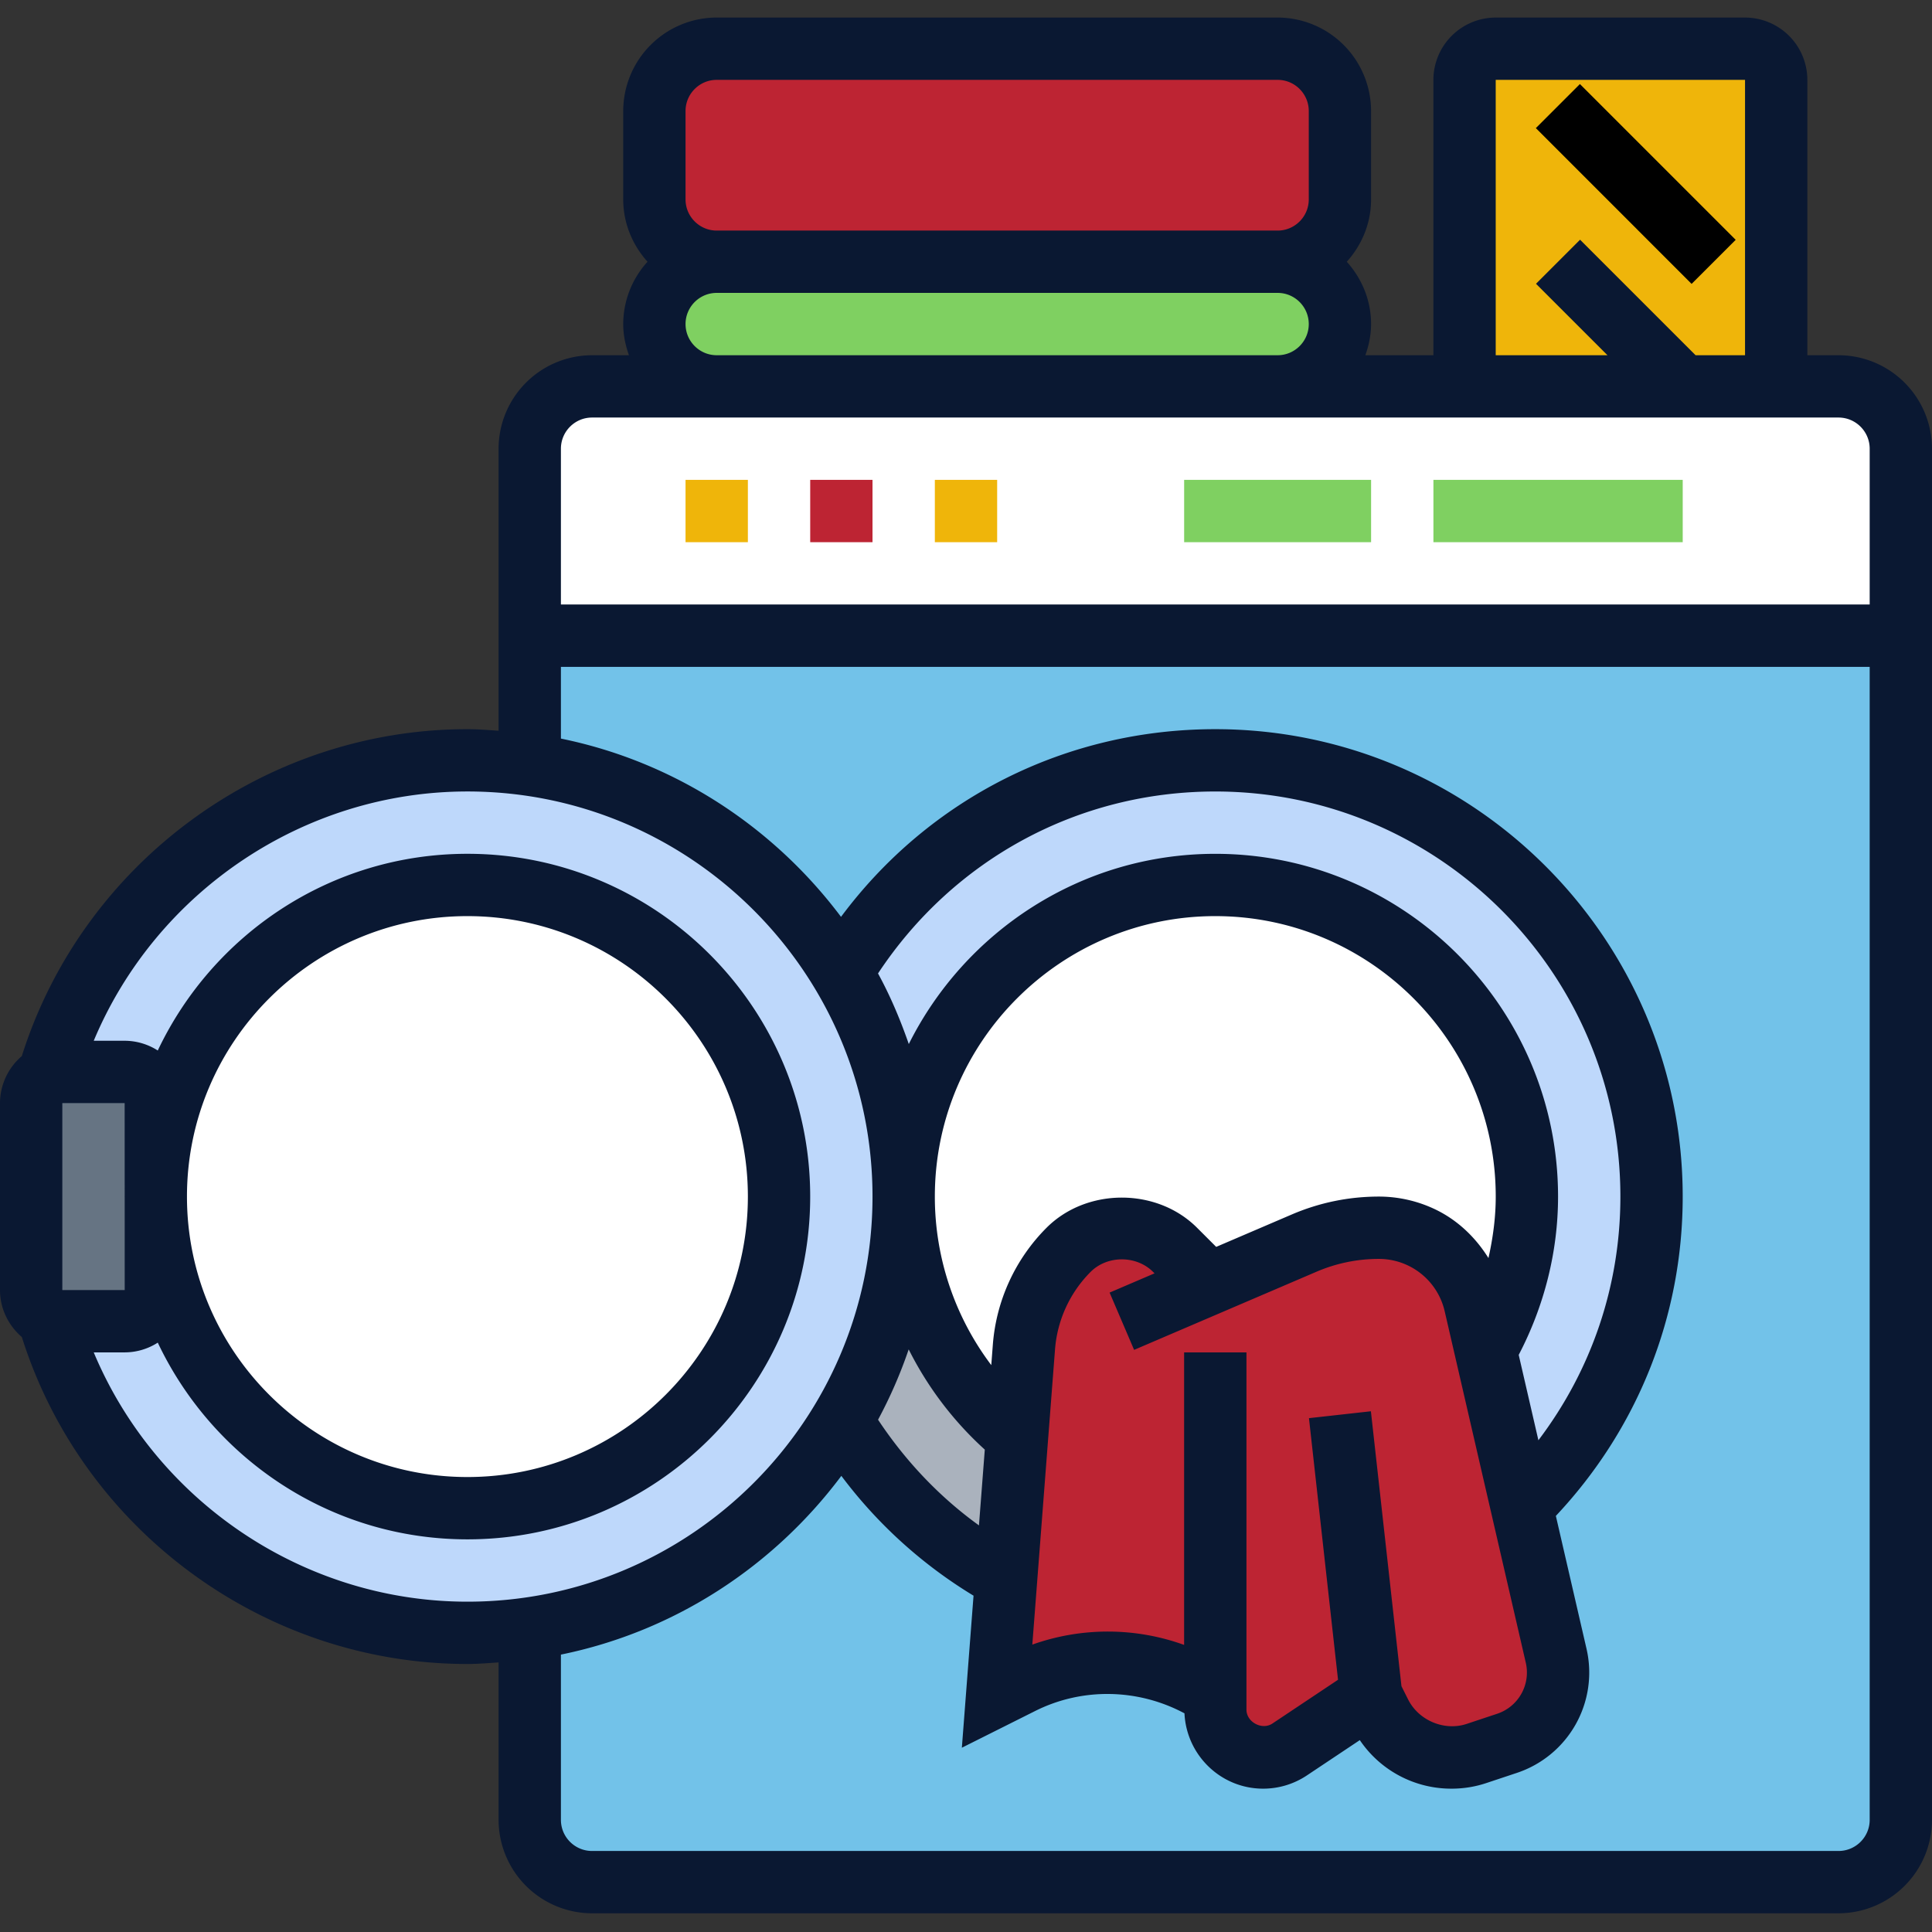 <?xml version="1.0" encoding="UTF-8"?>
<svg xmlns="http://www.w3.org/2000/svg" width="110" height="110" fill="none">
  <rect width="100%" height="100%" fill="#333333" stroke="none"/>
  <path fill="#EFB50A" d="M101.452 3.957v17.978H82.871V3.957c0-.9.836-1.635 1.858-1.635h14.865c1.022 0 1.858.736 1.858 1.635Z"></path>
  <path fill="#7FD061" d="M72.743 14.902a3.559 3.559 0 0 1 3.548 3.549 3.47 3.47 0 0 1-1.047 2.501A3.469 3.469 0 0 1 72.743 22H40.807a3.559 3.559 0 0 1-3.548-3.548c0-.976.39-1.863 1.047-2.502a3.47 3.47 0 0 1 2.501-1.047h31.936Z"></path>
  <path fill="#BD2433" d="M76.678 5.419v6.194c0 1.703-1.605 3.096-3.566 3.096H41.018c-1.961 0-3.566-1.393-3.566-3.096V5.419c0-1.703 1.605-3.097 3.566-3.097h32.094c1.961 0 3.566 1.394 3.566 3.097Z"></path>
  <path fill="#fff" d="M108.226 25.547v10.646H30.161V25.547A3.559 3.559 0 0 1 33.71 22h70.968a3.56 3.56 0 0 1 3.549 3.548Z"></path>
  <path fill="#72C2E9" d="M30.161 36.193v67.42a3.559 3.559 0 0 0 3.548 3.548h70.968a3.56 3.56 0 0 0 3.549-3.548v-67.42H30.161Z"></path>
  <path fill="#AAB2BD" d="M51.452 68.128c0 5.518 2.52 10.432 6.458 13.697l-.621 8.108a25.013 25.013 0 0 1-9.386-9.013 24.695 24.695 0 0 0 3.549-12.792Z"></path>
  <path fill="#BED8FB" d="M94.032 68.129c0 6.92-2.82 13.164-7.38 17.67l-2.058-8.87a17.571 17.571 0 0 0 2.342-8.8c0-9.794-7.949-17.742-17.742-17.742-9.794 0-17.742 7.948-17.742 17.742 0-4.666-1.295-9.049-3.549-12.792 4.347-7.221 12.26-12.047 21.29-12.047 13.715 0 24.84 11.124 24.84 24.839Z"></path>
  <path fill="#BED8FB" d="M47.903 55.337c-3.761-6.245-10.201-10.716-17.742-11.799a25.898 25.898 0 0 0-3.548-.248c-11.32 0-20.882 7.576-23.863 17.937.248-.124.515-.195.798-.195h3.549a1.78 1.78 0 0 1 1.774 1.774v10.645a1.78 1.78 0 0 1-1.774 1.775H3.548c-.283 0-.55-.071-.798-.196 2.98 10.362 12.543 17.938 23.863 17.938 1.206 0 2.395-.09 3.548-.249 7.54-1.082 13.98-5.553 17.742-11.798a24.695 24.695 0 0 0 3.549-12.792c0-4.666-1.296-9.049-3.549-12.792Z"></path>
  <path fill="#667483" d="M7.097 61.031a1.78 1.78 0 0 1 1.774 1.774v10.646a1.78 1.78 0 0 1-1.774 1.774H3.549c-.284 0-.55-.071-.799-.195a1.745 1.745 0 0 1-.976-1.58V62.806c0-.691.39-1.295.976-1.579.249-.124.515-.195.799-.195h3.548Z"></path>
  <path fill="#fff" d="M26.613 85.87c9.799 0 17.742-7.943 17.742-17.741 0-9.799-7.943-17.742-17.742-17.742-9.799 0-17.742 7.943-17.742 17.742 0 9.798 7.943 17.742 17.742 17.742ZM86.936 68.129c0 3.21-.852 6.21-2.342 8.8l-.62-2.68a5.638 5.638 0 0 0-2.946-3.76 5.647 5.647 0 0 0-2.52-.586c-1.454 0-2.91.301-4.257.87l-5.412 2.323-1.934-1.934a4.27 4.27 0 0 0-3.034-1.26 4.27 4.27 0 0 0-3.033 1.26A8.78 8.78 0 0 0 58.3 76.68l-.39 5.145c-3.938-3.264-6.458-8.179-6.458-13.696 0-9.794 7.949-17.742 17.742-17.742 9.794 0 17.742 7.948 17.742 17.742Z"></path>
  <path fill="#BD2433" d="m78.065 96.515-4.63 3.087a2.739 2.739 0 0 1-1.509.462 2.734 2.734 0 0 1-2.732-2.733v-.816a11.026 11.026 0 0 0-11.036-.692l-1.384.692.515-6.582.62-8.108.391-5.145a8.78 8.78 0 0 1 2.537-5.518 4.27 4.27 0 0 1 3.034-1.26 4.27 4.27 0 0 1 3.034 1.26l1.934 1.934 5.411-2.324a11.01 11.01 0 0 1 4.258-.87c.87 0 1.739.195 2.52.586a5.638 5.638 0 0 1 2.945 3.761l.62 2.68 2.059 8.87 1.951 8.463a4.274 4.274 0 0 1-2.803 5.003l-1.72.568a4.554 4.554 0 0 1-5.5-2.289l-.515-1.029Z"></path>
  <path fill="#0A1832" d="M104.677 20.225h-1.774V4.547A3.552 3.552 0 0 0 99.355 1H85.16a3.552 3.552 0 0 0-3.548 3.548v15.678h-3.875c.199-.557.326-1.15.326-1.774 0-1.368-.533-2.605-1.383-3.549.85-.944 1.383-2.18 1.383-3.548V6.322A5.329 5.329 0 0 0 72.742.999H40.806a5.329 5.329 0 0 0-5.322 5.323v5.032c0 1.368.534 2.604 1.384 3.548a5.28 5.28 0 0 0-1.384 3.549c0 .624.128 1.217.326 1.774h-2.1a5.33 5.33 0 0 0-5.323 5.322v16.059c-.589-.04-1.174-.09-1.774-.09-11.577 0-21.908 7.626-25.371 18.614A3.532 3.532 0 0 0 0 62.805v10.646c0 1.071.488 2.024 1.244 2.675 3.463 10.988 13.792 18.615 25.369 18.615.6 0 1.185-.052 1.774-.09v8.961a5.33 5.33 0 0 0 5.323 5.323h70.967a5.33 5.33 0 0 0 5.323-5.323V25.547a5.33 5.33 0 0 0-5.323-5.322ZM85.161 4.547h14.194v15.678H96.54l-6.577-6.577-2.509 2.509 4.069 4.068H85.16V4.547ZM39.032 6.322c0-.978.795-1.775 1.774-1.775h31.936c.98 0 1.774.797 1.774 1.775v5.032c0 .977-.795 1.774-1.774 1.774H40.806c-.979 0-1.774-.797-1.774-1.774V6.322Zm0 12.129c0-.978.795-1.775 1.774-1.775h31.936c.98 0 1.774.797 1.774 1.775 0 .977-.795 1.774-1.774 1.774H40.806c-.979 0-1.774-.797-1.774-1.774Zm-5.322 5.322h70.967c.98 0 1.775.797 1.775 1.774v8.871H31.936v-8.87c0-.978.794-1.775 1.774-1.775ZM7.099 68.162 7.1 73.45H3.548V62.806h3.549l.002 5.288-.002.034.002.034Zm-1.762 8.837h1.76a3.5 3.5 0 0 0 1.886-.555c3.131 6.609 9.845 11.2 17.63 11.2 10.76 0 19.516-8.756 19.516-19.516 0-10.76-8.756-19.516-19.516-19.516-7.785 0-14.499 4.591-17.63 11.2a3.5 3.5 0 0 0-1.886-.555h-1.76c3.541-8.466 11.938-14.194 21.276-14.194 12.717 0 23.064 10.348 23.064 23.065 0 12.718-10.347 23.065-23.064 23.065-9.338 0-17.735-5.727-21.276-14.194ZM26.613 52.16c8.805 0 15.968 7.163 15.968 15.968s-7.163 15.968-15.968 15.968-15.968-7.163-15.968-15.968S17.808 52.16 26.613 52.16Zm53.18 43.844-1.74-15.652-3.526.392 1.655 14.895-3.738 2.493c-.587.391-1.476-.08-1.476-.792V77h-3.549v16.654a12.809 12.809 0 0 0-8.643-.017l1.293-16.814a7.001 7.001 0 0 1 2.03-4.411c.949-.946 2.599-.946 3.548 0l.087.087-2.558 1.096 1.396 3.261 10.377-4.446a8.985 8.985 0 0 1 3.566-.733 3.843 3.843 0 0 1 3.738 2.974l4.62 20.02a2.475 2.475 0 0 1-1.632 2.904l-1.72.572c-1.264.43-2.746-.178-3.352-1.393l-.376-.749Zm4.953-24.376c-.711-1.14-1.692-2.102-2.927-2.721a7.447 7.447 0 0 0-3.304-.779c-1.717 0-3.389.343-4.968 1.02l-4.302 1.844-1.091-1.09c-2.287-2.287-6.279-2.287-8.566 0a10.565 10.565 0 0 0-3.059 6.646l-.09 1.175a15.913 15.913 0 0 1-3.213-9.595c0-8.805 7.162-15.968 15.968-15.968 8.805 0 15.967 7.163 15.967 15.968 0 1.183-.158 2.354-.415 3.5ZM56.07 82.535l-.332 4.314c-2.266-1.633-4.196-3.682-5.745-6.017a26.49 26.49 0 0 0 1.744-4.004 19.49 19.49 0 0 0 4.333 5.707Zm30.399-5.393c1.448-2.773 2.24-5.864 2.24-9.013 0-10.76-8.755-19.516-19.515-19.516-7.64 0-14.249 4.423-17.451 10.831-.483-1.392-1.054-2.744-1.752-4.02 4.29-6.488 11.377-10.36 19.203-10.36 12.717 0 23.064 10.348 23.064 23.065 0 5.087-1.653 9.895-4.668 13.873l-1.121-4.86Zm18.208 28.245H33.71c-.98 0-1.774-.795-1.774-1.774v-9.407c6.502-1.325 12.126-5.046 15.967-10.177a26.653 26.653 0 0 0 7.526 6.822l-.665 8.657 4.18-2.094c2.695-1.349 5.87-1.269 8.495.136.113 2.381 2.07 4.289 4.478 4.289.89 0 1.753-.261 2.495-.756l3.01-2.008a6.28 6.28 0 0 0 5.227 2.764c.685 0 1.36-.11 2-.327l1.715-.571a6.02 6.02 0 0 0 3.965-7.07l-1.745-7.562c4.65-4.948 7.222-11.351 7.222-18.18 0-14.674-11.938-26.613-26.612-26.613-8.52 0-16.3 3.955-21.31 10.686-3.841-5.117-9.457-8.827-15.948-10.15v-4.084h74.516v65.645c0 .979-.795 1.774-1.775 1.774Z"></path>
  <path fill="#000" d="m87.444 7.294 2.509-2.509 8.87 8.87-2.51 2.508-8.869-8.87Z"></path>
  <path fill="#EFB50A" d="M39.032 27.321h3.549v3.549h-3.549V27.32Z"></path>
  <path fill="#BD2433" d="M46.129 27.321h3.548v3.549H46.13V27.32Z"></path>
  <path fill="#EFB50A" d="M53.226 27.321h3.548v3.549h-3.548V27.32Z"></path>
  <path fill="#7FD061" d="M67.419 27.321h10.645v3.549H67.42V27.32ZM81.613 27.321h14.194v3.549H81.613V27.32Z"></path>
</svg>
